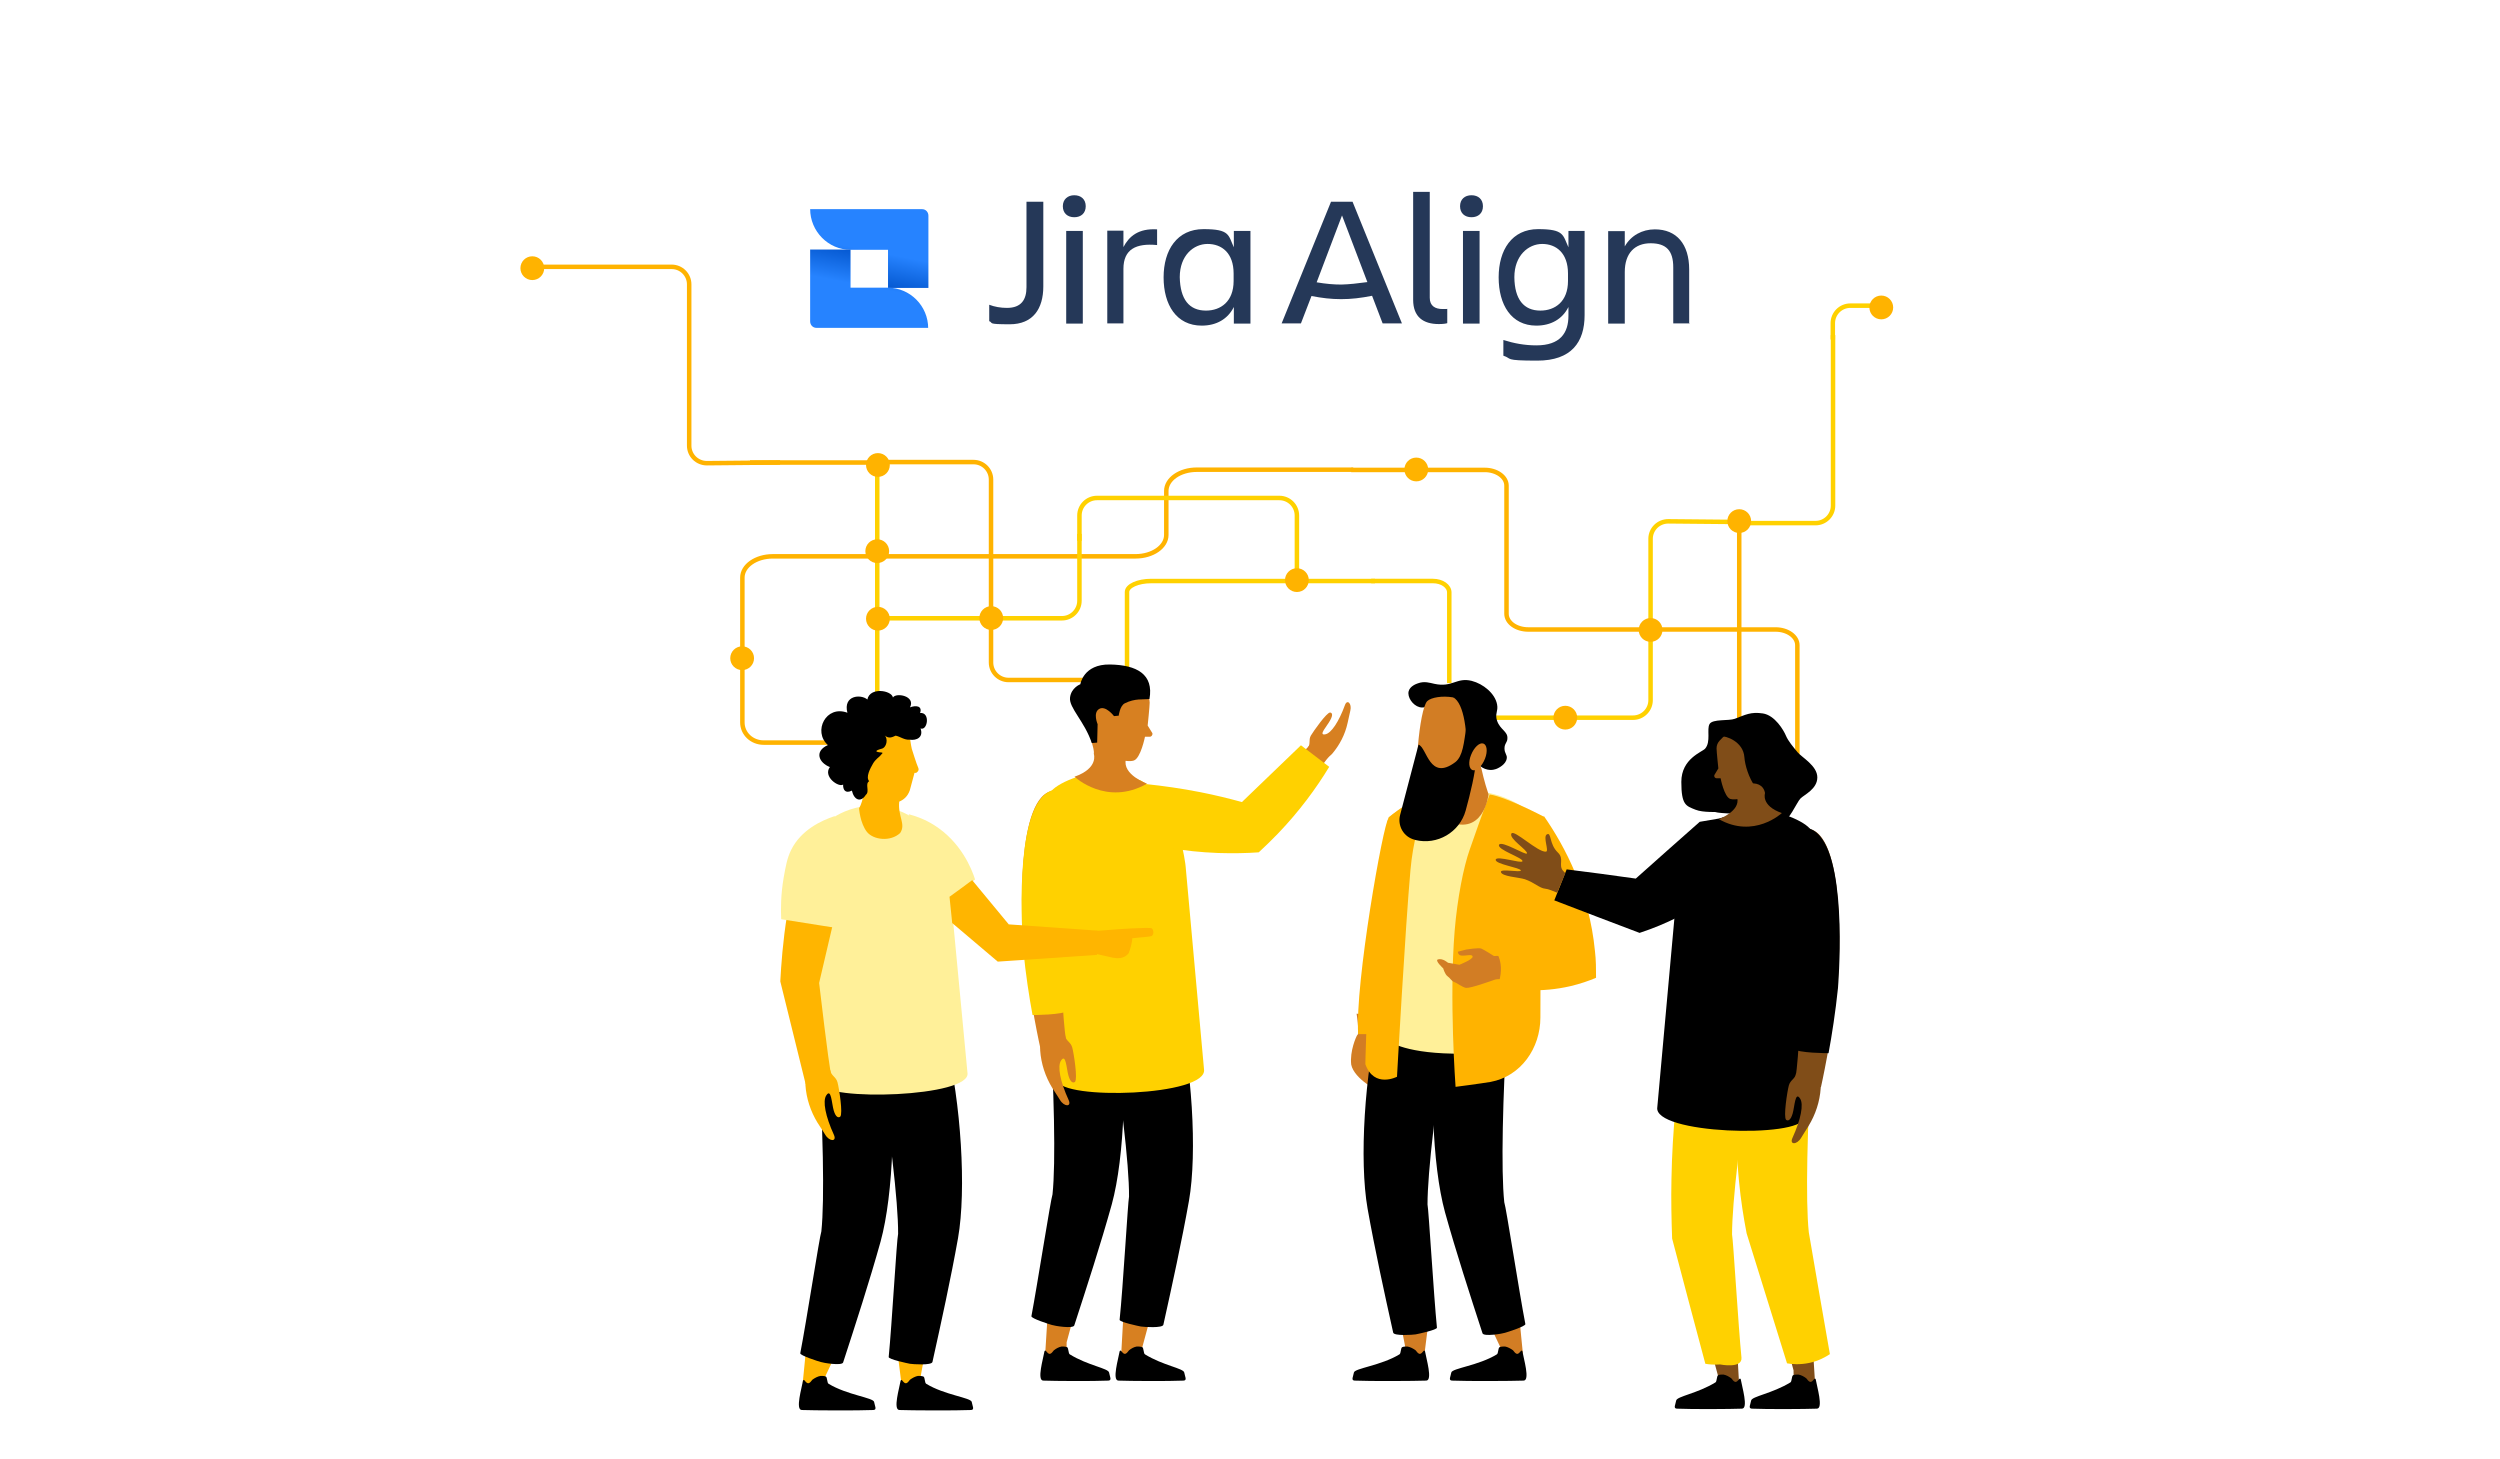 <?xml version="1.0" encoding="UTF-8"?>
<svg id="Layer_1" xmlns="http://www.w3.org/2000/svg" xmlns:xlink="http://www.w3.org/1999/xlink" version="1.1" viewBox="0 0 1114 650">
  <!-- Generator: Adobe Illustrator 29.1.0, SVG Export Plug-In . SVG Version: 2.1.0 Build 142)  -->
  <defs>
    <style>
      .st0 {
        fill: #d27d24;
      }

      .st1 {
        fill: #ffd100;
      }

      .st2 {
        fill: #d78021;
      }

      .st3, .st4 {
        fill-rule: evenodd;
      }

      .st3, .st5 {
        fill: #ffb500;
      }

      .st6 {
        fill: url(#linear-gradient1);
      }

      .st7 {
        fill: #fff099;
      }

      .st8 {
        fill: url(#linear-gradient);
      }

      .st9 {
        fill: #ffb300;
      }

      .st10 {
        stroke: #ffd100;
      }

      .st10, .st11 {
        fill: none;
        stroke-linecap: square;
        stroke-linejoin: round;
        stroke-width: 2px;
      }

      .st12 {
        fill: #804d18;
      }

      .st11 {
        stroke: #ffb300;
      }

      .st13 {
        fill: #253858;
      }
    </style>
    <linearGradient id="linear-gradient" x1="383" y1="890.8" x2="387.2" y2="869.6" gradientTransform="translate(0 -758.1)" gradientUnits="userSpaceOnUse">
      <stop offset=".2" stop-color="#0052cb"/>
      <stop offset=".5" stop-color="#0e64dd"/>
      <stop offset="1" stop-color="#2683ff"/>
    </linearGradient>
    <linearGradient id="linear-gradient1" x1="391.6" y1="864.8" x2="387.5" y2="886" gradientTransform="translate(0 -758.1)" gradientUnits="userSpaceOnUse">
      <stop offset=".2" stop-color="#0052cb"/>
      <stop offset=".5" stop-color="#0e64dd"/>
      <stop offset="1" stop-color="#2683ff"/>
    </linearGradient>
  </defs>
  <g id="logo-gradient-blue-jira-align">
    <g id="Jira_Align">
      <path class="st13" d="M457.3,89.9h7.6v37.7c0,10-4.6,16.9-15,16.9s-7.1-.6-9.1-1.4v-7.3c2.3.9,5.1,1.4,7.9,1.4,6.4,0,8.7-3.7,8.7-9.2v-38.1h-.1Z"/>
      <path class="st13" d="M478.7,87c3,0,5.1,1.8,5.1,4.9s-2.1,4.9-5.1,4.9-5.1-1.8-5.1-4.9,2.2-4.9,5.1-4.9ZM475.1,102.9h7.4v41.3h-7.4v-41.3Z"/>
      <path class="st13" d="M500.6,144.1h-7.2v-41.3h7.2v7.3c2.5-4.8,6.7-8.4,15-7.9v7c-9.3-.9-15,1.8-15,10.6v24.3h0Z"/>
      <path class="st13" d="M549.8,136.8c-2.7,5.4-7.8,8.3-14.3,8.3-11.3,0-17-9.3-17-21.5s6-21.5,17.8-21.5,11,2.7,13.5,8.1v-7.3h7.4v41.3h-7.4v-7.4h0ZM537.4,138.4c6.5,0,12.3-4,12.3-13.2v-3.3c0-9.2-5.3-13.2-11.6-13.2s-12.4,5.2-12.4,14.8c.2,9.9,4.2,14.9,11.7,14.9h0Z"/>
      <path class="st13" d="M584.4,131.9l-4.7,12.2h-8.6l22-54.2h9.6l22,54.2h-8.6l-4.7-12.3c-5,1-9.3,1.5-13.8,1.5s-8.6-.5-13.2-1.4h0ZM609.3,125.7l-11.3-29.7-11.3,29.8c4.1.7,7.6,1,11,1,3.6-.1,7.2-.5,11.6-1.1Z"/>
      <path class="st13" d="M641.1,144.4c-6.9,0-11.4-3.2-11.4-10.8v-48.1h7.4v47.2c0,3.7,2.5,5,5.7,5s1.2,0,2.1-.1v6.4c-.6.2-1.8.4-3.8.4h0Z"/>
      <path class="st13" d="M655.7,87c3,0,5.1,1.8,5.1,4.9s-2.1,4.9-5.1,4.9-5.1-1.8-5.1-4.9,2.1-4.9,5.1-4.9ZM651.9,102.9h7.4v41.3h-7.4v-41.3Z"/>
      <path class="st13" d="M698.9,136.8c-2.7,5.4-7.8,8.3-14.3,8.3-11.2,0-16.8-9.3-16.8-21.5s5.9-21.5,17.6-21.5,11,2.7,13.5,8.1v-7.3h7.2v37.5c0,12.1-5.9,20.3-21.1,20.3s-11-.9-15.1-2.2v-7c4.7,1.5,9.5,2.4,14.7,2.4,10.6,0,14.3-5.5,14.3-13.2v-3.9h0ZM686.4,138.4c6.5,0,12.3-4,12.3-13.2v-3.3c0-9.2-5.3-13.2-11.5-13.2s-12.4,5.2-12.4,14.8c.1,9.9,4.2,14.9,11.6,14.9h0Z"/>
      <path class="st13" d="M753,144.1h-7.4v-25c0-7.4-3.1-10.7-10.1-10.7s-11.5,4.4-11.5,12.8v23h-7.4v-41.2h7.4v6.8c2.7-4.8,7.7-7.6,13.4-7.6,9.7,0,15.3,6.6,15.3,17.9v24.1h.3Z"/>
    </g>
    <g id="Icon">
      <path id="Vector" class="st8" d="M361,93.1c0,10,8.1,18.2,18,18.2h16.7v17h18v-32.2c0-1.6-1.2-2.9-2.8-2.9h-49.9Z"/>
      <path id="Vector_2" class="st6" d="M413.6,146.3c0-10-8.1-18.1-18-18.1h-16.6v-17h-18v32c0,1.6,1.2,2.9,2.8,2.9h49.8v.2h0Z"/>
    </g>
  </g>
  <path class="st11" d="M602,209.3h-68.7c-7.5,0-13.6,4.2-13.6,9.5v19.6c0,5.2-6.1,9.5-13.7,9.5h-161.6c-7.5,0-13.6,4.2-13.6,9.5v64.5c0,5,4.2,9,9.5,9h44.4"/>
  <line class="st11" x1="390.9" y1="206.1" x2="335.2" y2="206.1"/>
  <line class="st10" x1="390.9" y1="313.6" x2="390.9" y2="206"/>
  <path class="st11" d="M489,303h-39.6c-4.3,0-7.8-3.5-7.8-7.8v-81.5c0-4.3-3.5-7.8-7.8-7.8h-43.3"/>
  <path class="st10" d="M502.2,303.5v-39.7c0-2.7,4.8-4.9,10.8-4.9h98.7"/>
  <path class="st10" d="M645.8,303.4v-39.4c0-2.8-3.2-5.1-7.3-5.1h-26.5"/>
  <path class="st10" d="M662.5,319.8h65.2c4.3,0,7.8-3.5,7.8-7.8v-71.9c0-4.3,3.5-7.8,7.9-7.8,6.2.1,18.2.2,31.6.3"/>
  <path class="st11" d="M234.1,118.9h65.2c4.3,0,7.8,3.5,7.8,7.8v71.9c0,4.3,3.5,7.8,7.9,7.8,6.2-.1,18.1-.2,31.6-.3"/>
  <line class="st11" x1="775" y1="232.2" x2="775" y2="320.3"/>
  <path class="st11" d="M800.9,335.3v-47.8c0-3.9-4.4-7-9.7-7h-110.2c-5.4,0-9.7-3.1-9.7-7v-57.1c0-3.9-4.4-7-9.7-7h-58.5"/>
  <g id="Suit_man">
    <path class="st0" d="M604.8,461.2c-.5.7-3.4,7.2-2.7,13.2,1.3,6.4,12.5,12.6,13.6,11.4,1.5-1.5-3.3-5.9-3-9.4,0-1.7,2-6.3,3.3-6.1,1.2.2.4,2.8.8,5,.2,1.5,1.8,1.5,1.8,1.5l.7-3.9s.5-5.6,0-6.8c-.6-1.1-3.6-5.3-3.6-5.3l-.4-8.2-10.8-.9c0,0,1.3,8.3.4,9.5h0Z"/>
    <g id="Legs">
      <path class="st0" d="M667.4,593.2c-.7.2-1.4.2-2.2,0,1.9,4,3.8,8,5.6,12.1,3.5-.3,4.8-.8,7.8-2.2-.5-4.6-.9-9.3-1.4-14.2-2.9,2-6.4,3.5-9.8,4.3h0Z"/>
      <path class="st0" d="M626.1,589.7c-.7,0-1.4,0-2.1-.3.9,4.3,1.8,8.5,2.5,12.8,3.5.3,4.7,4,8,3.1.6-4.5,1.6-13.2,2.3-18.1-3.4,1.5-7.2,2.3-10.7,2.5h0Z"/>
      <path d="M670.3,535.7h0c-1.5-14.2-.7-46.6,1.4-81.7-10.7-1.7-20-1.5-30.9-1.2-4,27.4-2.7,66.3,3.1,87.4,4.9,17.6,11.1,36.7,16.7,53.9.5,1.6,8.9.2,10-.2,1.1-.3,9.3-2.9,9.1-3.9-2.7-13.9-8.6-52.2-9.4-54.3h0Z"/>
      <path d="M636.1,536.7h0c0-14.3,3.8-46.5,9.3-81.2-10.5-2.7-19.8-3.5-30.7-4.2-6.6,26.9-9.1,65.7-5.3,87.3,3.2,18,7.5,37.6,11.4,55.2.3,1.6,8.8,1,10,.8,1.1-.2,9.6-2,9.5-3-1.4-14-3.7-52.7-4.2-54.9h0Z"/>
    </g>
    <path d="M670.6,600c-.8,0-1.6,0-2.4.3-.7.4-.5,2.8-1.2,3.2-8.1,5-20,6.2-20.3,8.1-.3,1.8-1.4,3.5.3,3.6,6.9.3,26.7.2,31.9,0,3,0,0-9.9-.5-13,0-.4-.5-.5-.7-.2-.4.5-1.2,1.6-2,1.2-.7-.3-1-1-1.5-1.5-1.1-.8-2.4-1.5-3.6-1.7h0Z"/>
    <path d="M627.1,600c-.8,0-1.6,0-2.3.3-.7.4-.5,2.8-1.2,3.2-8.2,5-20,6.2-20.3,8.1-.3,1.8-1.4,3.5.3,3.6,6.9.3,26.7.2,31.9,0,3,0,0-9.9-.5-13,0-.4-.5-.5-.7-.2-.4.5-1.2,1.6-2,1.2-.7-.3-1-1-1.5-1.5-1.1-.8-2.4-1.5-3.7-1.7h0Z"/>
    <path id="Arm" class="st9" d="M647.7,353.5l-5.4.4c-6.8,2.6-11.7.4-23.6,10.8-2.3,2-15,73.7-13.5,96.1h16.5s13.7-70.4,17.3-81.1l8.7-26.2h0Z"/>
    <path id="T-shirt" class="st7" d="M683.3,464.8s-6.1,5.3-35.9,4.7c-23-.4-29.1-6-29.1-6l.5-99.3s10.2-8.3,23.8-11.8c4-1,8.7-.2,13.5,0,3.6.2,6.9.7,10.1,1.6,12.3,3.4,21,11.5,22.3,17.9,1.6,8-5.2,92.9-5.2,92.9h0Z"/>
    <path class="st9" d="M663.8,354s-2.7,6.7-8.9,24.6c-2.7,7.6-5.5,21.6-6.7,36.1-2.5,30.4.4,69.6.4,69.6,0,0,11.5-1.5,15.6-2.2,13.5-2.5,22.2-15,22.2-28.7s0-14,.3-19.8c.7-15.7,1-69.8,1-69.8,0,0-16.1-8.5-23.9-9.8h0Z"/>
    <path class="st9" d="M639.7,352.3s-8.9,9.8-11.2,35.4-6,92.1-6,92.1c0,0-10.2,5.3-14.1-5.6,0,0,1.5-77.2,10.4-110,0,0,11.6-9.7,20.9-11.9h0Z"/>
    <path class="st0" d="M666.2,436.5c-1.4.5-10.9,3.9-12.8,3.7h-.2c-1.8-.4-3.9-2.2-5.2-2.6-1.3-.5-1.8-1.8-3-2.6-1.2-.9-1.9-3.5-1.9-3.5,0,0-4-3.6-2.3-4,2.1-.6,4.4,1.5,4.4,1.5l5.1.9s6.2-2.4,5.9-3.7c-.3-1.2-2.8-.2-5-.4-1.5-.1-1.6-1.7-1.6-1.7l3.8-1s5.6-.9,6.7-.4c1.2.5,5.6,3.3,5.6,3.3l8.2-.2,1.6,10.7c.2,0-7.9-.5-9.3,0h0Z"/>
    <path class="st9" d="M688,363.7c-8.5,4.5-11.5,23-10.6,30.5l9.3,24.7s-1.8,3.3-.3,3.9l-20.3.6s5.2,5.4,1.2,16.1c7.6,1.7,19.3,3,32.6-.1,4.2-1,8-2.3,11.3-3.7,0-3.9,0-7.9-.5-12-2.5-25.9-13.2-46.3-22.7-60h0Z"/>
    <g id="Head">
      <path class="st0" d="M660.2,342.8s1.1,5.3,3.1,11.2c0,0-2.2,20.1-19.8,11.2,0,0,2.5-12.8.5-19.3s14.3-11.4,16.2-3.1h0Z"/>
      <path d="M639.1,304.7c8.1,1.8,9.9-3,16.7-1.3,5.1,1.3,10.4,5.6,11.3,10.5.6,3.1-1.1,4.1,0,7.3,1.4,4,4.8,4.7,4.6,7.8,0,1.9-1.3,2.2-1.3,4.5s1.3,2.8,1,4.5c-.4,2.7-3.7,4.2-4.1,4.4-.6.3-2.7,1.2-5.3.3-.6-.2-2.2-.8-3.4-2.4-1.9-2.5-1.7-6-.7-8.3.8-1.7,1.6-1.9,2-3.7,0-.6.6-2.5-.3-4.1-1-1.7-2.5-1.1-4.4-2.5-3-2.1-1.9-5-4.8-7.6-2.1-2-4.7-2.3-5.3-2.4-5.8-.8-8.3,4.6-12.6,3.4-3-.8-5.5-4.5-4.8-7.1.6-2.3,3.5-3.3,4.1-3.5,2.9-1.1,5.4-.2,7.3.2h0Z"/>
      <path class="st0" d="M657,318.6c2.3,18.5-1.7,33.3-3.1,36.2-2.8,6-19.1,3.6-20.7.9-3.9-7.1-.7-40,2.8-43.3s19.8-3.2,21,6.2h0Z"/>
      <path d="M653.5,323.1l4.3,15.1c-.4,6.2-2.6,15.4-4.7,23-2.7,9.7-12.7,15.5-22.4,13.1,0,0-.2-.1-.3-.1-4.9-1.2-7.8-6.2-6.5-11.1l8.2-31.3c3.8,1.3,4.8,16.5,16.4,7.8,3.4-2.7,3.8-8.5,5-16.5h0Z"/>
      <path d="M653.4,339.3c.7-12.4-.9-26-5.9-28.6,0,0,12.4-1.5,15,9s-4.9,20.8-4.9,20.8l-4.2-1.2h0Z"/>
      <path class="st0" d="M655.5,336.4c1.3-3.3,3.7-5.6,5.4-5.1s2.1,3.5.8,6.8-3.7,5.6-5.4,5.1c-1.8-.5-2.1-3.6-.8-6.8Z"/>
    </g>
  </g>
  <path d="M698.1,387.4l-5.5,13.8c12.7,4.9,25.3,9.7,38,14.5,12.8-4.2,22.3-9.6,28.6-13.7,10.5-6.9,17.2-11.4,18.9-19.4,1.8-8.3-2.6-15.8-4.9-19.1-5.3.9-10.6,1.8-15.8,2.7-9.5,8.4-19,16.8-28.5,25.3-10.3-1.5-20.5-2.8-30.8-4.1Z"/>
  <path class="st12" d="M697.5,389.1c-.3-.4-.7-.7-1.1-1.2-2-2.5.7-5.2-2.2-8-4-3.8-2.8-9.3-4.9-8.1-1.9,1,1.1,7.5-.4,7.7-3.6.4-14.2-10-15.4-8.1-1.4,2.2,7.5,7.6,6.9,8.9-.4,1-11.3-5.9-12.4-3.9-1.2,2.2,11,5.9,10.4,7.4-.5,1.1-11.3-2.6-11.9-.8-.6,2.1,11.1,3.6,11.2,4.9,0,1-9-.9-8.9.6.2,2.1,8,2.4,10.7,3.3,4.1,1.4,6.6,4,9,4.2,1.4.1,3.7,1.1,5.4,1.8l3.6-8.7h0Z"/>
  <polygon class="st12" points="765.8 554.4 750.2 556.3 766 614.7 765.1 619.1 775 617.8 771.4 553.7 765.8 554.4"/>
  <polygon class="st12" points="799 550.3 783.4 552.2 799.2 610.6 799.3 617.7 808.9 618 804.6 549.6 799 550.3"/>
  <path d="M801.3,612.5c-.8,0-1.6,0-2.3.3-.7.4-.5,2.8-1.2,3.2-8.2,5-17.2,6.2-17.5,8.1-.3,1.8-1.4,3.5.3,3.6,6.9.3,23.9.2,29,0,3,0,0-9.9-.5-13,0-.4-.5-.5-.7-.2-.4.5-1.2,1.6-2,1.2-.7-.3-1-1-1.5-1.5-1-.8-2.3-1.5-3.6-1.7h0Z"/>
  <path d="M767.9,612.5c-.8,0-1.6,0-2.3.3-.7.4-.5,2.8-1.2,3.2-8.2,5-17.2,6.2-17.5,8.1-.3,1.8-1.4,3.5.3,3.6,6.9.3,23.9.2,29,0,3,0,0-9.9-.5-13,0-.4-.5-.5-.7-.2-.4.5-1.2,1.6-2,1.2-.7-.3-1-1-1.5-1.5-1.1-.8-2.3-1.5-3.6-1.7h0Z"/>
  <g id="Legs-2">
    <path class="st1" d="M806,549.1h0c-1.5-14.2-.7-46.6,1.4-81.7-10.7-1.7-20-1.5-30.9-1.2-2.5,16.8-3.8,37.2-1.6,60.2.8,8.3,2,16,3.4,23.2,6,19.3,12,38.6,18,57.9,2.1.4,5.7.7,10-.2,4.2-.9,7.3-2.7,9.1-3.9-3.2-18.1-6.3-36.2-9.4-54.3h0Z"/>
    <path class="st1" d="M771.8,550.1h0c0-14.3,3.8-46.5,9.3-81.2-10.5-2.7-19.8-3.5-30.7-4.2-3,18.1-5.2,38.5-5.6,60.7-.2,9.2,0,18.1.3,26.5,4.9,18.6,9.8,37.2,14.8,55.8,1.6.3,3.9.5,6.6.3,0,0,9.9,2,9.5-3-1.4-14-3.7-52.7-4.2-54.9h0Z"/>
  </g>
  <path d="M773,320.3c-2.7,1-9.8,0-11.2,2.3s.7,7.9-2,11c-1.3,1.5-10.6,4.4-10.6,14.8s2.1,10.7,6.3,12.4c3.4,1.4,9.7.9,11.2,1.1s10.3.5,13.9,1.9c3.5,1.4,8.8,4.5,12.7,3.4s7.3-9.7,9-11.4,7.5-4.2,7.5-9.4-6.9-8.9-8.8-11.2-4.2-5-5.2-7.4-4.9-9.1-10.3-9.9-7.7.6-12.5,2.4h0Z"/>
  <path d="M738.5,493.3l8.2-90.6s2.7-27.8,19.6-37.9c1.7-1,4.5-1,6.7-1.8,2.4-.9,4.2-2.5,6.6-2.5,12-.2,25.2,5.5,27.5,9.6,3.8,7.1,3.2,25.5,2.6,34.1-.9,12.4,1,58.6-5.8,94-1.7,9.1-67.6,7.2-65.4-4.9h0Z"/>
  <path d="M762,325.4c.8-.3,2.8,2.5,4.9,2.8-1,1.8-1.5,3-1.7,5.9-.2,3,13.2,21.1,13.2,21.1l3.9,9.5c-6.7-1.8-8-2.1-13.2-2.3s-8.8-1.4-12.3-3.4c-3.7-2.1-7.4-11-2.2-16.2s8.2-9.5,8.1-11.9-1.7-5.2-.7-5.5h0Z"/>
  <path class="st12" d="M771,356c-2.7-.9-4.3-9.2-4.3-9.2h-1.8c-.7,0-1.2-.7-1-1.4l1.8-3s-.8-7.5-.8-8.9.5-2.5,1.3-3.4c1.6-1.8,4.5-4.5,7.5-5,10.8-1.9,16.4,3.5,16.6,13.6,0,10.1-12,16.4-12,16.4,0,0-4.8,1.7-7.3.9h0Z"/>
  <path d="M766.8,328.1c2.2-.3,10,2.3,10.5,9.3s6.6,22.7,18.2,17.9c8.6-3.6-5.6-27.9-5.6-27.9l-9-5.8c0-.1-12.8,2.4-14.1,6.5h0Z"/>
  <path id="Arm-2" class="st12" d="M805.2,369.2c-4-.2-7.8,1.6-9.3,5.3l-.4,1c-6,13,4.8,48.4,6.2,62.7,1.3,13.8-1,42-2,43.7-1.1,1.8,11.7,2.6,11.7,2.6,0,0,5-22,7.4-45.6,1.1-11.2,3.6-68.6-13.6-69.7h0Z"/>
  <path id="Hand" class="st12" d="M800.3,478.3c-.3,2.5-2.5,2.8-3.2,5.4s-2.5,14.1-1.2,15.3c.8.6,2,.3,2.9-2.8s1.1-10.1,3.3-6.7c1.7,2.5.4,9.3-3.4,17.6-1.4,3.1,2,3.1,3.9-.1.3-.6,1.3-2,3.3-5.3,3.1-5.1,5-10.8,5.4-16.8l-.2-4.4c.1,0-10.8-2.2-10.8-2.2h0Z"/>
  <path id="Neck" class="st12" d="M786.5,353.4s-2,5.6,7.5,8.9c0,0-12.4,11.6-28.1,2.7,0,0,9.7-3.5,8.2-9.5-1.6-6,11-9.8,12.4-2.1h0Z"/>
  <path d="M798.4,439.5c.6,6.7,0,20,.6,27.8,2.1,2,15.8,2,15.8,2,1.5-8.1,3.1-18.4,4.2-29,0-.5,4.5-53-8-67.7-2-2.4-4.5-3.7-7.2-3.9h-.8c-4.6,0-8.5,2.4-10.2,6.4l-.4.9c-4.5,9.6-.3,30.1,3,46.6,1.4,6.8,2.6,12.7,3,16.9h0Z"/>
  <polygon class="st2" points="508.7 541.9 524.3 543.8 508.5 602.2 509.4 606.6 499.5 605.4 503.1 541.2 508.7 541.9"/>
  <polygon class="st2" points="475.5 537.8 491.1 539.7 475.3 598.1 475.2 605.2 465.6 605.5 469.9 537.1 475.5 537.8"/>
  <path d="M473.1,600c.8,0,1.6,0,2.4.3.7.4.5,2.8,1.2,3.2,8.1,5,17.2,6.2,17.5,8.1.3,1.8,1.4,3.5-.3,3.6-6.9.3-23.9.2-29,0-3,0,0-9.9.5-13,.1-.4.5-.5.7-.2.4.5,1.2,1.6,2,1.2.7-.3,1-1,1.5-1.5,1-.8,2.3-1.5,3.5-1.7h0Z"/>
  <path d="M506.6,600c.8,0,1.6,0,2.4.3.7.4.5,2.8,1.2,3.2,8.1,5,17.2,6.2,17.5,8.1.3,1.8,1.4,3.5-.3,3.6-6.9.3-23.9.2-29,0-3,0,0-9.9.5-13,.1-.4.5-.5.7-.2.4.5,1.2,1.6,2,1.2.7-.3,1-1,1.5-1.5,1-.8,2.2-1.5,3.5-1.7h0Z"/>
  <path d="M469,532.2h0c1.5-14.2.7-46.6-1.4-81.7,10.7-1.7,20-1.5,30.9-1.2,4,27.4,2.7,66.3-3.1,87.4-4.9,17.6-11.1,36.7-16.7,53.9-.5,1.6-8.9.2-10-.2-1.1-.3-9.3-2.9-9.1-3.9,2.6-13.8,8.6-52.1,9.4-54.3h0Z"/>
  <path d="M503.1,533.2h0c.1-14.3-3.8-46.5-9.3-81.2,10.5-2.7,19.8-3.5,30.7-4.2,6.6,26.9,9.1,65.7,5.3,87.3-3.2,18-7.5,37.6-11.4,55.2-.3,1.6-8.8,1-10,.8-1.1-.2-9.6-2-9.5-3,1.5-14,3.7-52.7,4.2-54.9h0Z"/>
  <path class="st1" d="M536.5,476.4l-8.2-90.5s-2.7-27.8-19.6-37.9c-1.7-1-4.5-1-6.7-1.8-2.4-.9-4.2-2.5-6.6-2.5-12-.2-25.2,5.5-27.5,9.6-3.9,7.1-3.2,25.5-2.6,34.1.9,12.4-1,58.6,5.8,94,1.6,9,67.5,7.1,65.4-5h0Z"/>
  <path class="st2" d="M505.2,338.9c3.1-1,5-10.6,5-10.6h2.1c.8,0,1.4-.8,1.2-1.6l-2.1-3.4s.9-8.6.9-10.2-.6-2.8-1.5-3.9c-1.9-2-5.2-5.1-8.6-5.7-12.4-2.1-18.9,4-19,15.6s13.8,18.9,13.8,18.9c0,0,5.4,1.8,8.2.9h0Z"/>
  <path id="Arm-3" class="st2" d="M469.8,352.3c4-.2,7.8,1.6,9.3,5.3l.4,1c6,13-4.8,48.4-6.1,62.7-1.3,13.8,1,42,2,43.7s-11.7,2.6-11.7,2.6c0,0-5-22-7.4-45.6-1.3-11.2-3.8-68.6,13.5-69.7h0Z"/>
  <path id="Hand-2" class="st2" d="M474.6,461.4c.3,2.5,2.5,2.8,3.2,5.4s2.5,14.1,1.2,15.3c-.8.6-2,.3-2.9-2.8s-1.1-10.1-3.3-6.7c-1.7,2.5-.4,9.3,3.4,17.6,1.4,3.1-2,3.1-3.9-.1-.3-.6-1.3-2-3.4-5.3-3.1-5.1-5-10.8-5.4-16.8l.2-4.4c0,0,10.9-2.2,10.9-2.2h0Z"/>
  <path id="Neck-2" class="st2" d="M487.4,335.9s2.3,6.4-8.6,10.2c0,0,14.2,13.4,32.3,3.1,0,0-11.1-4-9.4-10.9,1.2-5-10.9-14.4-15.6-12.7-1.7.6,1.8,7.8,1.3,10.3h0Z"/>
  <path class="st1" d="M476.5,422.5c-.6,6.7.1,20-.6,27.8-2.1,2-15.8,2-15.8,2-1.5-8.1-3.1-18.4-4.1-29,0-.5-4.5-53,8-67.7,2-2.4,4.5-3.7,7.2-3.9h.8c4.6,0,8.5,2.4,10.2,6.4l.4.9c4.5,9.6.3,30.1-3,46.6-1.5,6.9-2.7,12.8-3.1,16.9h0Z"/>
  <path class="st4" d="M486.5,331.1c-3.2-9.6-10.2-15.7-9.7-20.2s4.6-6,4.6-6c0,0,1.3-9,13.2-8.8s19.6,4.3,17.6,15.4c-2.9.3-6.4-.4-11,1.9-2.2,1.1-2.7,5.5-2.7,5.5l-2.1.2s-3.7-4.9-6.6-3.2c-2.9,1.7-.7,6.8-.7,6.8l-.2,8.2-2.4.2h0Z"/>
  <path id="Hand-3" class="st2" d="M582.8,333.1c1.3-1.7.2-3.3,1.3-5.3,1.2-2,7.1-10.4,8.6-10.3.9.1,1.4,1,0,3.5-1.3,2.5-5.5,6.9-2.1,6.2,2.6-.5,6-5.6,8.7-13,1-2.8,3.2-.7,2.4,2.5-.2.6-.4,2.1-1.2,5.4-1.1,5.1-3.5,9.8-6.9,13.8l-2.8,2.6c0-.1-8.2-5.4-8.1-5.4h0Z"/>
  <path class="st2" d="M584.7,330.9c-9.1,9.6-18.1,19.2-27.2,28.8-15-3.1-30-6.3-45.1-9.4,4.5,6.2,9,12.5,13.6,18.8,12.1,2.6,24.2,5.2,36.3,7.8,10.2-13.5,20.3-27.1,30.4-40.6"/>
  <path class="st1" d="M510.8,349.4c7.5.8,15.5,1.9,24.1,3.6,6.6,1.3,12.7,2.8,18.5,4.4,8.8-8.4,17.5-16.9,26.3-25.3,4.2,3.2,8.4,6.4,12.6,9.6-5.7,9.4-13.2,19.7-22.9,29.8-2.9,3-5.7,5.7-8.5,8.3-5.5.4-11.5.5-18.1.3-7.9-.3-15.1-1.1-21.5-2.2-2.2-3.5-4.4-7.1-6.6-10.9-2.1-3.7-4.2-7.5-6.3-11.4,2.1-1.6,2.8-3.9,2.4-6.2h0Z"/>
  <g id="Legs-3">
    <path class="st5" d="M368.9,606.2c.6.2,1.4.2,2.2,0-1.9,4-3.8,8-5.6,12.1-3.5-.3-4.8-.8-7.8-2.2.5-4.6.9-9.3,1.4-14.2,2.9,2.1,6.4,3.6,9.8,4.3h0Z"/>
    <path class="st5" d="M410.2,602.7c.7,0,1.4,0,2.2-.3-.9,4.3-1.8,8.5-2.5,12.8-3.5.3-4.7,4-8,3.1-.6-4.5-1.6-13.2-2.3-18.1,3.2,1.5,7.1,2.4,10.6,2.5h0Z"/>
    <path d="M366,548.7h0c1.5-14.2.7-46.6-1.4-81.7,10.7-1.7,20-1.5,30.9-1.2,4,27.4,2.7,66.3-3.1,87.4-4.9,17.6-11.1,36.7-16.7,53.9-.5,1.6-8.9.2-10-.2-1.1-.3-9.3-2.9-9.1-3.9,2.7-13.8,8.6-52.1,9.4-54.3h0Z"/>
    <path d="M400.2,549.8h0c.1-14.3-3.8-46.5-9.3-81.2,10.5-2.7,19.8-3.5,30.7-4.2,6.6,26.9,9.1,65.7,5.3,87.3-3.2,18-7.5,37.6-11.4,55.2-.4,1.6-8.8,1-10,.8-1.1-.2-9.6-2-9.5-3,1.4-14.1,3.6-52.7,4.2-54.9h0Z"/>
  </g>
  <path d="M365.7,613.1c.8,0,1.6,0,2.3.3.7.4.5,2.8,1.2,3.2,8.2,5,20,6.2,20.3,8.1.3,1.8,1.4,3.5-.3,3.6-6.9.3-26.7.2-31.9,0-3,0,0-9.9.5-13,.1-.4.5-.5.7-.2.4.5,1.2,1.6,2,1.2.7-.3,1-1,1.5-1.5,1.1-.8,2.4-1.5,3.7-1.7h0Z"/>
  <path d="M409.1,613.1c.8,0,1.6,0,2.4.3.7.4.5,2.8,1.2,3.2,8.1,5,20,6.2,20.3,8.1.3,1.8,1.4,3.5-.3,3.6-6.9.3-26.7.2-31.9,0-3,0,0-9.9.5-13,.1-.4.5-.5.7-.2.4.5,1.2,1.6,2,1.2.7-.3,1-1,1.5-1.5,1.1-.8,2.4-1.5,3.6-1.7h0Z"/>
  <path class="st7" d="M431.1,478l-7.7-81.2c-.1-2.3-1.2-21.6-15.8-31.8-7.3-5.2-14.9-5.8-16.9-5.9-9.3-.5-16.2,3.2-18.9,4.9-3.6,8-8.1,19.7-11.4,34.4-5.1,22.7-.4,57,5.2,84.4,1.6,8.1,67.6,6.1,65.5-4.8Z"/>
  <path id="Arm-4" class="st5" d="M360.4,377.6c2-2.9,6.4-9.5,10.3-8.6,1.9.4,3.1,2.5,3.7,4.1l.4,1c-.4,9.2-.9,18.4-1.3,27.6-2.8,12.1-5.7,24.2-8.5,36.3,3.6,30.4,5.2,41.6,5.7,42.5,0,0,.1.1.1.2,0,1.6-11.8,2.4-11.8,2.4-3.8-15.3-7.5-30.5-11.3-45.8.7-13.6,3.2-45.6,12.7-59.7h0Z"/>
  <path id="Hand-4" class="st5" d="M370,476.9c.3,2.5,2.5,2.8,3.2,5.4s2.5,14.1,1.2,15.3c-.8.6-2,.3-2.9-2.8s-1.1-10.1-3.3-6.7c-1.7,2.5-.4,9.3,3.4,17.6,1.4,3.1-2,3.1-3.9-.1-.3-.6-1.3-2-3.4-5.3-3.1-5.1-5-10.8-5.4-16.8l.2-4.4c0-.1,10.8-2.3,10.9-2.2h0Z"/>
  <path class="st7" d="M404.9,362.8c3.3.9,7.3,2.3,11.4,4.9,12,7.6,16.7,19.5,18.2,24.2-5,3.8-10,7.6-15.1,11.4-4.8-13.4-9.7-26.9-14.5-40.5h0Z"/>
  <path class="st7" d="M371.8,363.7c-5.7,1.9-14.9,6.1-19.3,15.1-1.8,3.7-2.4,7.3-3.3,12.3-1.3,7.6-1.3,14-1.1,18.5,9.5,1.5,18.9,3,28.4,4.5,1.2-2.1,13.5-24.4,2.9-42-1.6-2.5-3.9-5.5-7.6-8.4h0Z"/>
  <path class="st5" d="M503,424.5c.3-.5,1.7-4.9,1.5-6.4,3.8-.5,8.2-.6,8.8-1.1,1-.8.7-2.6,0-3.3-.8-.7-17.3.5-18,.6-3.1.2-6.8.6-10.5.6l-.6,8.7h.1c1.9,1,3.6,1.3,4.8,1.6,1.8.4,4.2,1,7,1.6h.1c4.4.8,6.2-1.3,6.9-2.3Z"/>
  <path id="Head-2" class="st5" d="M381.1,331.8c1.2-10.6,23.5-12.9,24.2-4.6.5,4.6,1,6.5,1,6.5,0,0,2.2,7.1,2.9,8.5.6,1.4-1,2.2-1,2.2h-.7l-2.1,7.8c-1,2.8-2.8,4.2-4.7,5-.7,6.7,3.1,10,.4,14-4.3,4-11.9,3.1-14.8-.5-3.1-4-3.5-10.5-3.5-10.5,1.1-1.9,1.6-4.1,2-6.1-2.5-5.9-4.8-11.7-3.7-22.3h0Z"/>
  <path class="st4" d="M368.9,332c-6.8-6.1-.8-18,8.7-14.4-2-7.8,6-8.4,8.9-5.9,1.1-5.7,10.8-4.1,11.4-.9,1.4-2.3,10.2-.7,7.6,4.4,2.6-1,5.6-.7,4.5,2.5,4.7-.4,3.3,8.1.2,6.9,1.4,3.9-1.7,5.5-4.9,5-2.3.2-4.2-1.4-6.2-1.8-1.4.6-2.9,1.6-4.9-.1,1.6,1.4,1,5.6-1.6,6-2.8.8-2.8,1.4.1,1.6,1.3.1-.1.8-.5,1.5-.3.4-2,1.5-3.1,3.3-1.4,2.4-3.4,6.2-1.8,8-2,1.2.4,4.6-1.5,6.1-2.2,3.5-5.2,2.4-6.2-1.9-3,1.5-4-.5-3.9-2.7-1.9,1.4-9.1-3.5-5.9-7.8-4.9-1.9-7.1-7-.9-9.8"/>
  <path class="st3" d="M433.2,392.2c5.4,6.6,10.9,13.1,16.3,19.7l39.5,2.8c-.1,3.6-.1,7.2-.2,10.8-14.7,1-29.5,2-44.2,3-6.8-5.7-13.5-11.5-20.3-17.2-.4-3.9-.8-7.8-1.2-11.7,3.4-2.4,6.7-4.9,10.1-7.4h0Z"/>
  <path class="st10" d="M481,240v-10.3c0-4.3,3.5-7.8,7.8-7.8h81.3c4.3,0,7.8,3.5,7.8,7.8v28.8"/>
  <path class="st10" d="M816.8,150.3v75c0,4.3-3.5,7.8-7.8,7.8h-28.8"/>
  <path class="st10" d="M834.8,136.2h-10.3c-4.3,0-7.8,3.5-7.8,7.8v6.3"/>
  <path class="st10" d="M391.9,275.5h81.3c4.3,0,7.8-3.5,7.8-7.8v-28.8"/>
  <circle class="st9" cx="577.9" cy="258.5" r="5.3"/>
  <circle class="st9" cx="631.1" cy="209.2" r="5.3"/>
  <circle class="st9" cx="735.5" cy="280.7" r="5.3"/>
  <circle class="st9" cx="838.3" cy="137" r="5.3"/>
  <circle class="st9" cx="697.5" cy="319.8" r="5.3"/>
  <circle class="st9" cx="775" cy="232.2" r="5.3"/>
  <circle class="st9" cx="390.9" cy="245.6" r="5.3"/>
  <circle class="st9" cx="330.7" cy="293.3" r="5.3"/>
  <circle class="st9" cx="391.2" cy="207.2" r="5.3"/>
  <circle class="st9" cx="237.2" cy="119.5" r="5.3"/>
  <circle class="st9" cx="391.2" cy="275.7" r="5.3"/>
  <circle class="st9" cx="441.7" cy="275.4" r="5.3"/>
</svg>